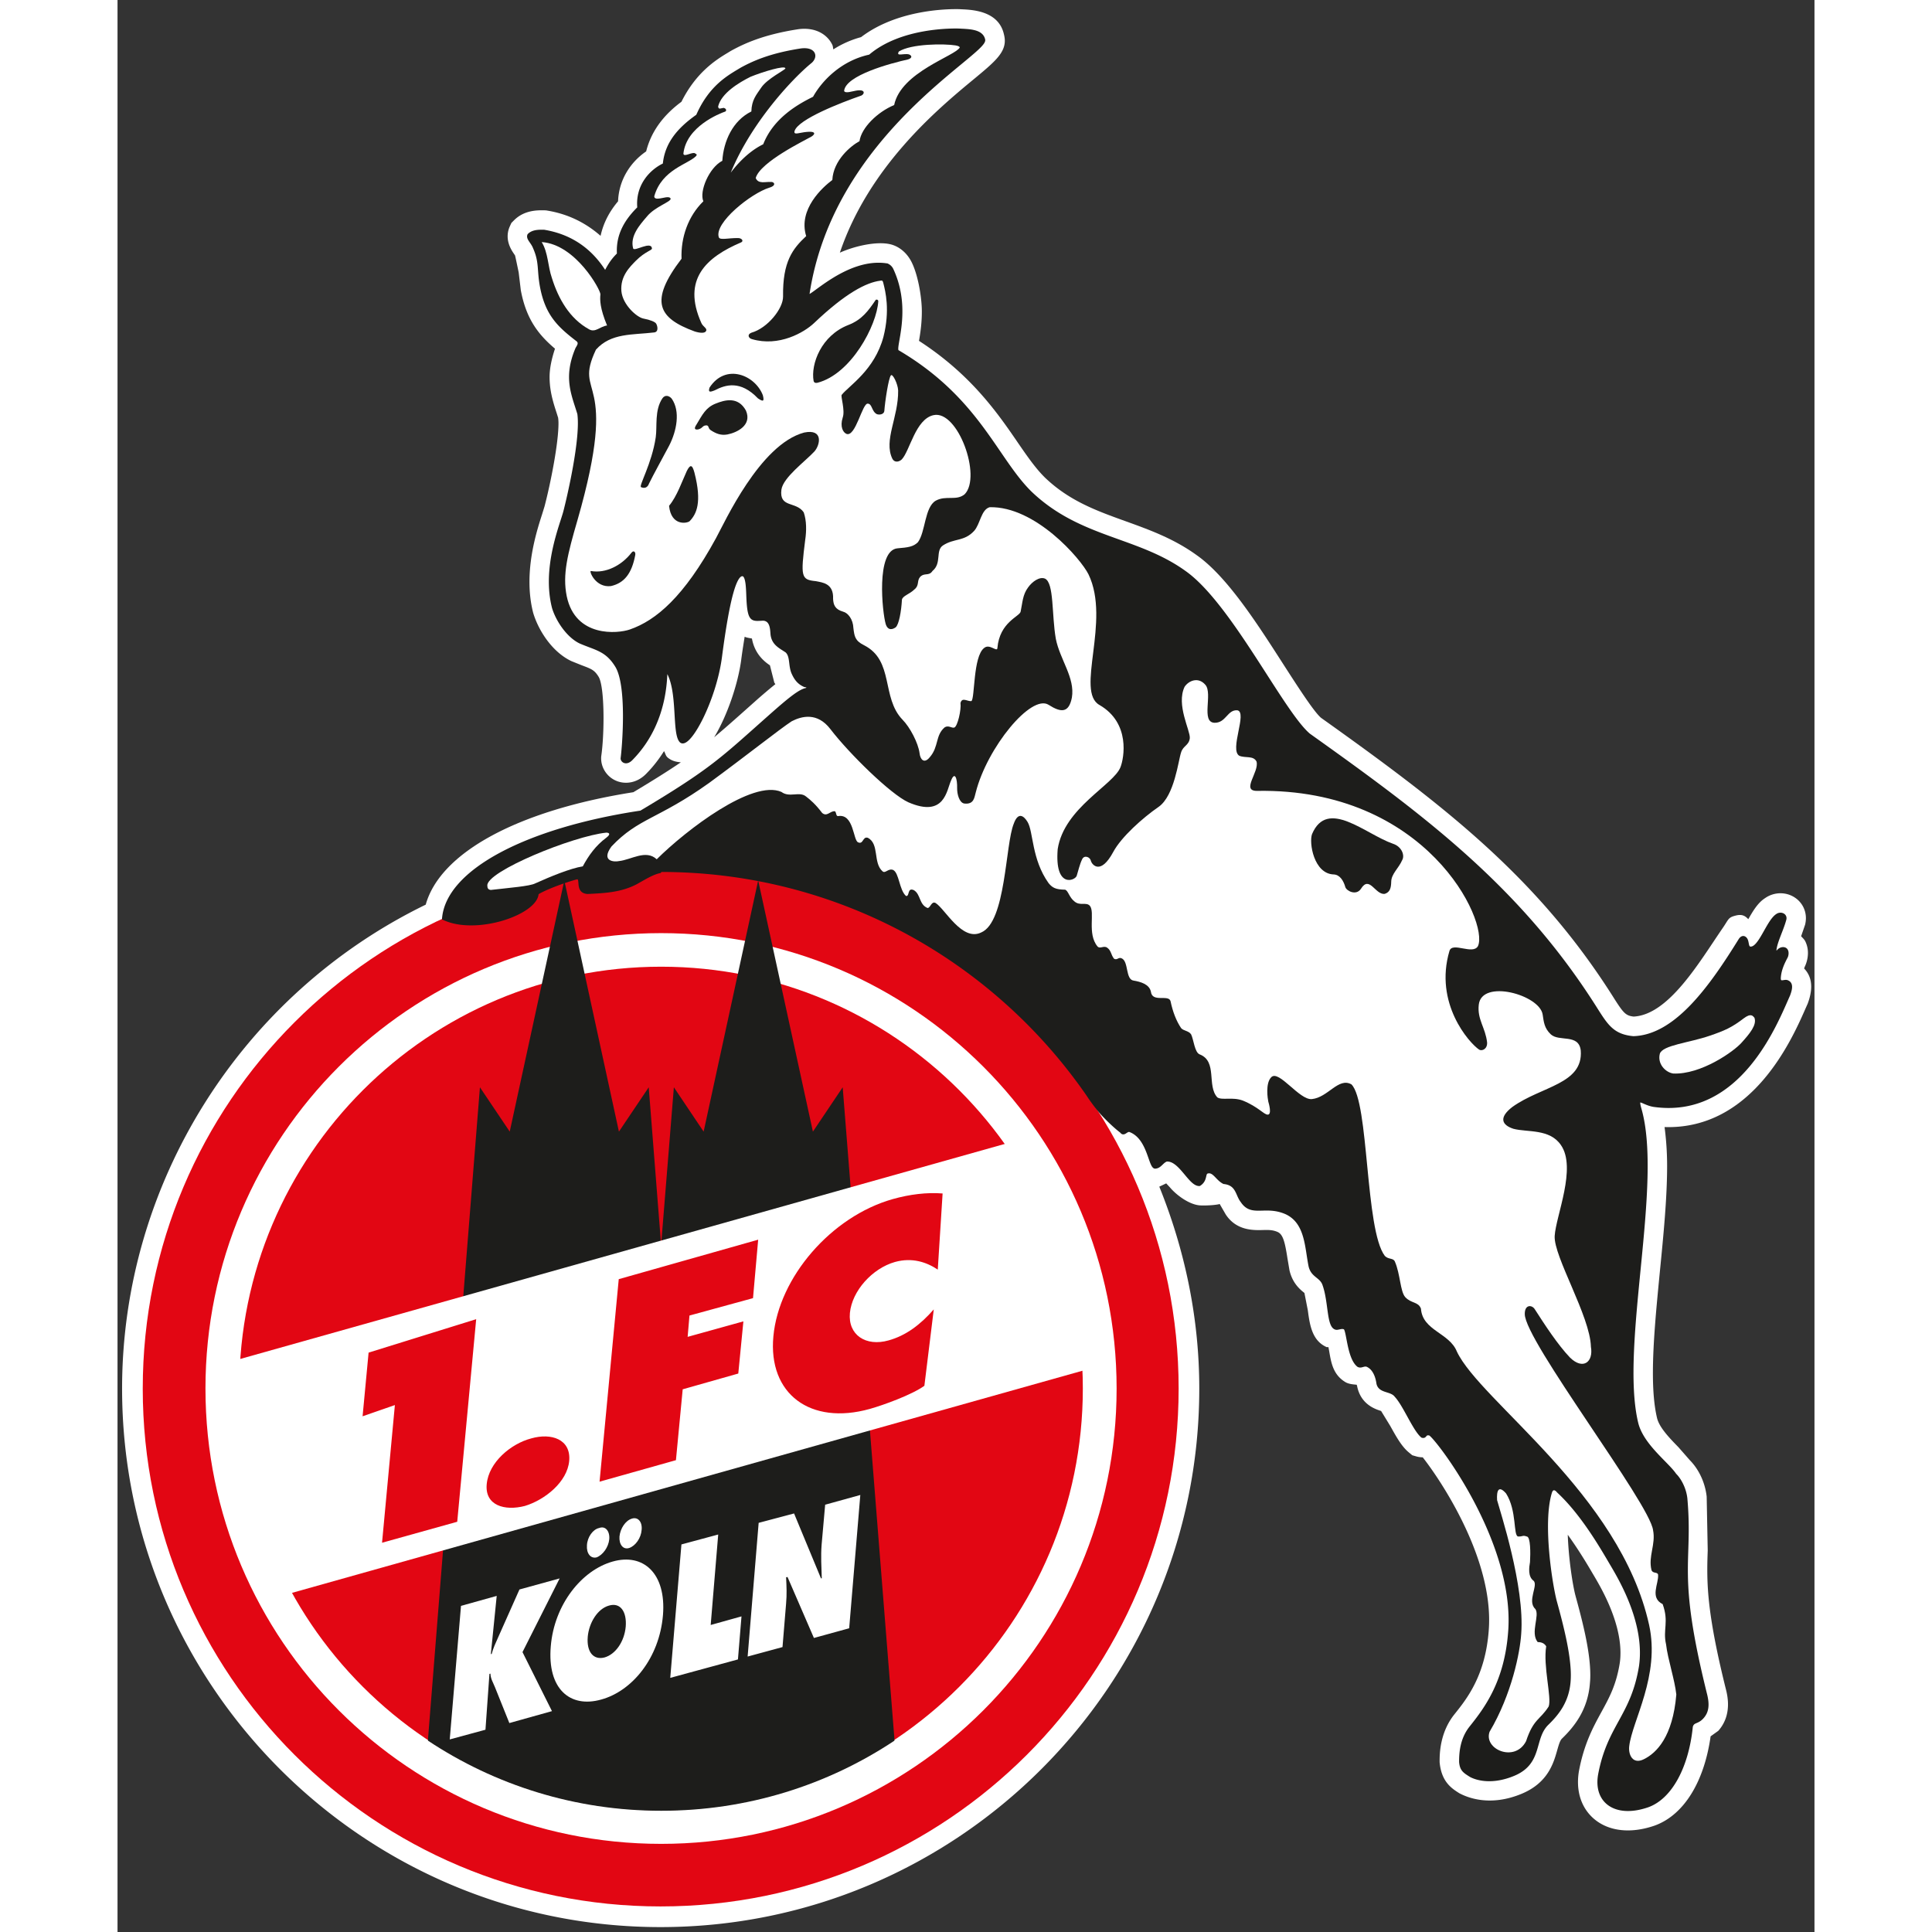 <svg xmlns="http://www.w3.org/2000/svg" width="768" height="768" viewBox="0 0 296 337" xml:space="preserve"><rect x="0" y="0" width="296" height="337" fill="#333333" stroke="none"/><path d="M294.19 168.928c.063-.114.05-.172.117-.3.334-.698.553-1.54.553-2.407a4.56 4.56 0 0 0-.465-2.03c-.172-.346-.472-.6-.725-.882.276-.793.691-2.003.691-2.003a4.86 4.86 0 0 0 .145-1.15c0-1.412-.67-2.73-1.868-3.552-1.574-1.083-3.698-1.052-5.282.077-1.23.789-2.087 2.225-2.9 3.654-.518-.552-1.054-.917-2.163-.64-1.39.344-1.21.607-2.343 2.245-4.019 5.852-9.352 15.065-15.494 15.382-1.328-.158-1.736-.546-3.33-3.05-13.276-21.15-29.592-33.678-51.194-49.06-1.258-1.076-3.998-5.34-6.655-9.463-4.578-7.13-9.773-15.21-15.031-18.908-4.012-2.903-8.3-4.447-12.44-5.937-5.01-1.807-9.756-3.512-14.01-7.578-1.7-1.665-3.233-3.9-5.006-6.49-3.607-5.265-8.216-11.7-16.987-17.38.219-1.275.495-3.004.495-5.115 0-2.589-.718-6.65-1.884-8.812-.887-1.645-2.279-2.602-3.587-2.916-2.397-.58-6.243.3-8.829 1.46 5.114-15.103 17.092-25.081 23.335-30.239 3.462-2.865 5.438-4.5 5.438-6.715 0-.357-.051-.725-.152-1.123-.907-4.075-5.428-4.288-7.366-4.375l-.37-.02c-2.64-.068-11.075.222-17.187 4.877a17.349 17.349 0 0 0-4.83 2.134c-.075-.256-.061-.526-.18-.778-.737-1.592-2.672-3.152-5.899-2.745-6.044.924-9.449 2.495-11.751 3.76-.152.087-.607.367-.607.367-2.114 1.264-5.525 3.452-8.067 8.539-2.42 1.79-5.124 4.53-6.152 8.653-2.61 1.787-4.75 4.807-4.902 8.708-1.611 1.905-2.592 3.914-3.047 6.024-2.58-2.262-5.647-3.8-9.278-4.403l-.26-.043-.262-.007c-1.14-.02-3.506-.068-5.303 1.743l-.458.461-.27.59a4.183 4.183 0 0 0-.381 1.74c0 1.45.775 2.575 1.085 3.03l.203.304c.044.111.634 2.95.634 2.95l.374 3.118c.954 5.134 3.155 7.814 5.963 10.2-.603 1.811-.944 3.483-.944 4.943 0 2.481.658 4.514 1.237 6.297l.257.816c.033.286.06.59.06.954 0 3.526-1.365 10.396-2.423 14.459a895.11 895.11 0 0 1-.415 1.348c-.8 2.478-2.225 6.938-2.225 11.85 0 1.77.182 3.6.65 5.417.928 3.101 3.314 6.81 6.638 8.4.125.055 1.868.752 1.868.752 1.672.63 2.178.823 2.892 1.97.61.956.87 4.024.87 7.227 0 2.37-.138 4.814-.38 6.526l-.031.236-.004.263c0 1.723 1.093 3.31 2.72 3.951 1.407.56 3.534.482 5.273-1.402 1.136-1.157 2.11-2.438 2.974-3.806.225.337.276.795.596 1.075l.149.132.165.11c.6.419 1.311.574 2.026.631-2.148 1.46-4.764 3.108-8.286 5.215-20.26 3.196-33.695 10.572-36.216 19.613C21.565 173.466.796 206.348.796 242.21c0 51.793 42.135 93.935 93.918 93.935 51.818 0 93.977-42.142 93.977-93.936 0-12.27-2.502-24.16-6.975-35.221.337-.155.768-.36 1.207-.57.31.34.63.678.63.678 1.18 1.412 3.516 3.118 5.404 3.169s3.078-.192 3.078-.192l.215-.061c.159.273 1.049 1.817 1.049 1.817 1.854 2.849 4.858 2.771 6.469 2.727 1.001-.023 1.72-.04 2.602.344.914.421 1.258 1.699 1.7 4.578l.357 2.107c.53 2.275 1.86 3.35 2.579 3.927l.027.027c.145.715.593 3.024.593 3.024.334 2.495.715 5.323 3.344 6.442-.064-.027.07-.027.25-.023.421 2.09.509 4.628 2.95 6.095.559.337 1.27.4 1.988.465.027.111.064.236.064.236.634 3.21 3.183 4.018 4.143 4.328l.044.014c.145.24 1.595 2.609 1.595 2.609 1.025 1.84 1.975 3.583 3.256 4.629l.58.482.725.209c.374.104.741.148 1.106.155 3.094 3.947 11.58 16.61 11.58 28.36 0 .56-.018 1.12-.058 1.673-.553 8-3.826 12.085-5.994 14.789-2.481 3.094-2.585 6.715-2.585 8.138v.199c.303 3.452 2.113 4.594 3.428 5.427 1.402.748 5.353 2.407 10.899.094 4.57-1.908 5.549-5.336 6.19-7.608.296-1.032.491-1.682.822-2.006 2.113-2.053 4.578-5.023 4.894-9.864.038-.394.051-.799.051-1.217 0-4.082-1.315-9.216-2.569-13.788-.519-1.941-1.217-6.52-1.362-10.69 1.79 2.475 3.29 4.96 4.18 6.483l.449.759c1.183 2.009 4.564 7.757 4.564 13.36 0 .616-.037 1.227-.131 1.833-.617 3.77-1.8 5.944-3.176 8.455-1.43 2.61-3.047 5.566-3.937 10.34-.111.65-.165 1.29-.165 1.907 0 2.606.98 4.878 2.811 6.432 2.569 2.178 6.415 2.6 10.562 1.16 5.127-1.85 8.647-7.67 9.762-15.571.661-.472 1.339-.96 1.339-.96 1.335-1.501 1.692-3.197 1.692-4.616 0-1.203-.256-2.208-.388-2.727-2.74-11.024-3.222-16.407-3.222-20.74 0-1.166.033-2.258.074-3.36l-.182-9.412c-.324-2.88-1.686-5.087-2.893-6.297-.552-.634-2.032-2.32-2.032-2.32-1.484-1.52-3.328-3.408-3.729-5.073-.519-2.168-.725-4.861-.725-7.879 0-5.258.614-11.495 1.207-17.6.647-6.557 1.271-12.905 1.271-18.52 0-2.428-.168-4.66-.445-6.77 15.275.475 22.206-15.258 24.565-20.628l.402-.903c.434-1.157.61-2.138.61-2.97-.004-1.52-.6-2.502-1.24-3.166m-185.391-53.887c.212-1.628.401-2.74.593-3.974.347.168.83.226 1.271.313.462 2.583 2.04 3.941 3.139 4.673 0 .006.758 2.99.758 2.99.04.09.138.205.185.296a95.191 95.191 0 0 0-3.536 3.007l-2.1 1.871c-1.928 1.716-3.49 3.095-5.036 4.383 2.336-3.857 4.186-9.426 4.726-13.559" fill="#fff"></path><path d="M274.192 254.618c.044.034.07.105.104.142l.395.452z" fill="#fff"></path><path d="M4.4 242.21c0-49.896 40.463-90.346 90.314-90.346 49.91 0 90.376 40.453 90.376 90.345 0 49.9-40.463 90.332-90.376 90.332-49.851 0-90.315-40.433-90.315-90.332" fill="#e20613"></path><path d="M15.338 242.21c0-43.876 35.6-79.444 79.48-79.444 43.859 0 79.454 35.568 79.454 79.443 0 43.868-35.598 79.417-79.453 79.417-43.882 0-79.48-35.549-79.48-79.417" fill="#fff"></path><path d="M21.235 242.203c0-40.636 32.955-73.581 73.584-73.581 40.608 0 73.56 32.945 73.56 73.58 0 40.64-32.952 73.568-73.56 73.568-40.629 0-73.584-32.929-73.584-73.567" fill="#e20613"></path><path d="M172.115 194.72c-1.52-1.567-2.882-3.694-2.882-3.694-16.29-23.601-43.555-39.145-74.451-39.145l-.162.202c-1.197.243-2.434.991-4.143 1.959-2.748 1.439-5.643 1.537-8.478 1.682-2.276-.145-.695-2.97-2.084-2.502-1.604.442-5.14 1.662-6.671 2.626-.145 3.496-10.724 7.144-16.428 4.39.675-8.374 14.574-15.636 34.47-18.636 12.406-7.393 14.159-9.324 22.323-16.559 3.665-3.256 5.35-4.591 6.537-4.834.526-.226.158-.55-.27-.566-1.119-.476-1.638-1.247-2.053-2.134-.654-1.375-.219-3.007-1.146-3.87-1.089-.748-2.43-1.291-2.569-3.102-.067-.92-.131-2.38-1.456-2.484-1.847.06-2.515.455-2.724-3.344-.094-1.659-.034-4.339-.897-4.41-1.243-.12-2.467 4.042-3.806 14.277-.974 7.443-5.4 15.864-6.934 14.796-1.473-1.285-.23-8.967-2.488-12.389-.35-.617.728 8.428-6.095 15.396-.937 1.015-1.746.418-1.74-.101.26-1.885 1.17-12.82-1.007-16.165-1.713-2.75-3.563-2.895-6.257-4.062-2.225-1.069-4.059-3.894-4.706-6.048-1.8-6.995 1.375-14.425 1.989-16.808.597-2.299 3.044-12.692 2.43-17.024-.99-3.3-2.508-6.297-.323-11.398.324-.536.586-.927.158-1.375-3.26-2.505-5.44-4.484-6.36-9.44-.54-2.922-.095-4.216-1.211-6.745-.388-1.011-1.268-1.584-.964-2.248.69-.695 1.732-.695 2.676-.678 5.4.897 8.644 3.924 10.683 7.218.702-1.39 1.268-2.232 2.252-3.2-.215-3.34 1.332-5.872 3.55-8.05-.374-4.146 2.447-6.678 4.447-7.588.313-3.543 2.433-6.149 5.801-8.505 2.29-5.246 5.667-6.941 7.65-8.158 2.106-1.16 5.11-2.522 10.46-3.345 2.306-.29 2.801 1.147 1.726 2.131-3.476 2.808-11.573 11.458-14.874 21.05 1.049-1.862 3.57-5.03 6.709-6.517 1.773-4.619 6.078-6.999 8.68-8.28 1.52-2.78 4.872-6.277 9.736-7.315 5.465-4.686 14.388-4.561 15.48-4.537 1.8.097 4.076.077 4.44 1.729.634 2.377-26.5 16.343-30.66 44.502-.152 1.254 6.655-6.422 13.774-5.259a1.7 1.7 0 0 1 .894.873c3.313 7.16.165 13.737.967 14.223 14.078 8.276 17.139 18.743 23.197 24.67 8.525 8.134 18.514 7.824 26.874 13.848 7.942 5.606 17.041 24.47 21.67 28.364 20 14.25 36.862 26.743 50.236 48.062 1.766 2.775 2.879 4.44 6.314 4.75 7.453-.192 13.592-9.014 18.574-17.048.277-.421.624-.542.924-.303.597.455.263 1.648.887 1.716 1.628.23 3.007-4.635 4.669-5.704.657-.472 1.645-.067 1.426.772-.492 1.854-1.652 4.018-1.73 5.43 0 .348.304.27.479.048.31-.364.732-.496 1.075-.428.698.148.63 1.052.429 1.486-.614 1.147-1.14 2.316-1.22 3.655-.031 1.14.876.32 1.422.637.768.35.617 1.267.202 2.363-2.08 4.602-8.465 21.464-23.625 19.28-1.941-.344-2.936-1.754-2.35.42 3.874 13.064-3.758 41.428-.522 54.933.93 3.863 5.316 6.988 6.668 9.004.792.762 1.706 2.367 1.905 4.16 1.021 11.522-1.905 12.611 3.418 34.082.452 1.756.395 3.047-.516 4.082-.947 1.09-1.658.617-1.948 1.632-.698 6.924-3.55 12.395-7.619 13.865-5.623 1.955-9.3-.698-8.485-5.437 1.591-8.573 5.71-10.211 7.137-18.93 1.082-7.385-3.388-14.977-4.905-17.56-1.41-2.362-4.983-8.808-9.416-12.904-.583-.718-1.062-.546-1.27.071-1.686 5.333.087 16.266.842 19.087 1.248 4.534 2.674 10.113 2.404 13.808-.236 3.624-2.087 5.842-3.806 7.514-2.633 2.549-.954 6.813-5.9 8.876-3.62 1.51-6.293.86-7.514.22-1.143-.718-1.685-1.039-1.81-2.434-.007-1.659.172-4.039 1.793-6.068 2.64-3.3 6.156-7.98 6.773-16.782 1.153-15.942-13.03-34.105-13.926-34.31-.914-.206-.597.596-1.315.39-1.409-1.16-3.088-5.45-4.584-7.055-.81-1.123-2.85-.634-3.166-2.232-.172-1.237-.68-2.481-1.679-3.007-.654-.384-1.126.273-1.719-.047-1.743-1.355-1.804-6.244-2.377-6.55-.623-.267-1.193.232-1.641 0-1.265-.54-.954-4.629-1.97-7.525-.471-1.52-2.018-1.47-2.447-3.303-.677-3.31-.586-7.626-4.15-9.264-3.647-1.588-5.98.593-7.716-2.036-.917-1.133-.762-2.997-3.132-3.243-1.254-.624-1.756-2.161-2.885-1.814-.614.179-.101 1.365-1.359 2.164-1.699.115-3.398-4.466-5.754-4.264-.779.293-1.082 1.183-1.962 1.237-1.015.044-1.1-5.127-4.416-6.375-.594-.219-1.032.87-1.54.145-.011.007-1.363-1.028-2.937-2.686" fill="#1d1d1b"></path><path d="M172.115 194.72c-1.52-1.567-2.882-3.694-2.882-3.694-16.29-23.601-43.555-39.145-74.451-39.145l-.162.202c-1.197.243-2.434.991-4.143 1.959-2.748 1.439-5.643 1.537-8.478 1.682-2.276-.145-.695-2.97-2.084-2.502-1.604.442-5.14 1.662-6.671 2.626-.145 3.496-10.724 7.144-16.428 4.39.675-8.374 14.574-15.636 34.47-18.636 12.406-7.393 14.159-9.324 22.323-16.559 3.665-3.256 5.35-4.591 6.537-4.834.526-.226.158-.55-.27-.566-1.119-.476-1.638-1.247-2.053-2.134-.654-1.375-.219-3.007-1.146-3.87-1.089-.748-2.43-1.291-2.569-3.102-.067-.92-.131-2.38-1.456-2.484-1.847.06-2.515.455-2.724-3.344-.094-1.659-.034-4.339-.897-4.41-1.243-.12-2.467 4.042-3.806 14.277-.974 7.443-5.4 15.864-6.934 14.796-1.473-1.285-.23-8.967-2.488-12.389-.35-.617.728 8.428-6.095 15.396-.937 1.015-1.746.418-1.74-.101.26-1.885 1.17-12.82-1.007-16.165-1.713-2.75-3.563-2.895-6.257-4.062-2.225-1.069-4.059-3.894-4.706-6.048-1.8-6.995 1.375-14.425 1.989-16.808.597-2.299 3.044-12.692 2.43-17.024-.99-3.3-2.508-6.297-.323-11.398.324-.536.586-.927.158-1.375-3.26-2.505-5.44-4.484-6.36-9.44-.54-2.922-.095-4.216-1.211-6.745-.388-1.011-1.268-1.584-.964-2.248.69-.695 1.732-.695 2.676-.678 5.4.897 8.644 3.924 10.683 7.218.702-1.39 1.268-2.232 2.252-3.2-.215-3.34 1.332-5.872 3.55-8.05-.374-4.146 2.447-6.678 4.447-7.588.313-3.543 2.433-6.149 5.801-8.505 2.29-5.246 5.667-6.941 7.65-8.158 2.106-1.16 5.11-2.522 10.46-3.345 2.306-.29 2.801 1.147 1.726 2.131-3.476 2.808-11.573 11.458-14.874 21.05 1.049-1.862 3.57-5.03 6.709-6.517 1.773-4.619 6.078-6.999 8.68-8.28 1.52-2.78 4.872-6.277 9.736-7.315 5.465-4.686 14.388-4.561 15.48-4.537 1.8.097 4.076.077 4.44 1.729.634 2.377-26.5 16.343-30.66 44.502-.152 1.254 6.655-6.422 13.774-5.259a1.7 1.7 0 0 1 .894.873c3.313 7.16.165 13.737.967 14.223 14.078 8.276 17.139 18.743 23.197 24.67 8.525 8.134 18.514 7.824 26.874 13.848 7.942 5.606 17.041 24.47 21.67 28.364 20 14.25 36.862 26.743 50.236 48.062 1.766 2.775 2.879 4.44 6.314 4.75 7.453-.192 13.592-9.014 18.574-17.048.277-.421.624-.542.924-.303.597.455.263 1.648.887 1.716 1.628.23 3.007-4.635 4.669-5.704.657-.472 1.645-.067 1.426.772-.492 1.854-1.652 4.018-1.73 5.43 0 .348.304.27.479.048.31-.364.732-.496 1.075-.428.698.148.63 1.052.429 1.486-.614 1.147-1.14 2.316-1.22 3.655-.031 1.14.876.32 1.422.637.768.35.617 1.267.202 2.363-2.08 4.602-8.465 21.464-23.625 19.28-1.941-.344-2.936-1.754-2.35.42 3.874 13.064-3.758 41.428-.522 54.933.93 3.863 5.316 6.988 6.668 9.004.792.762 1.706 2.367 1.905 4.16 1.021 11.522-1.905 12.611 3.418 34.082.452 1.756.395 3.047-.516 4.082-.947 1.09-1.658.617-1.948 1.632-.698 6.924-3.55 12.395-7.619 13.865-5.623 1.955-9.3-.698-8.485-5.437 1.591-8.573 5.71-10.211 7.137-18.93 1.082-7.385-3.388-14.977-4.905-17.56-1.41-2.362-4.983-8.808-9.416-12.904-.583-.718-1.062-.546-1.27.071-1.686 5.333.087 16.266.842 19.087 1.248 4.534 2.674 10.113 2.404 13.808-.236 3.624-2.087 5.842-3.806 7.514-2.633 2.549-.954 6.813-5.9 8.876-3.62 1.51-6.293.86-7.514.22-1.143-.718-1.685-1.039-1.81-2.434-.007-1.659.172-4.039 1.793-6.068 2.64-3.3 6.156-7.98 6.773-16.782 1.153-15.942-13.03-34.105-13.926-34.31-.914-.206-.597.596-1.315.39-1.409-1.16-3.088-5.45-4.584-7.055-.81-1.123-2.85-.634-3.166-2.232-.172-1.237-.68-2.481-1.679-3.007-.654-.384-1.126.273-1.719-.047-1.743-1.355-1.804-6.244-2.377-6.55-.623-.267-1.193.232-1.641 0-1.265-.54-.954-4.629-1.97-7.525-.471-1.52-2.018-1.47-2.447-3.303-.677-3.31-.586-7.626-4.15-9.264-3.647-1.588-5.98.593-7.716-2.036-.917-1.133-.762-2.997-3.132-3.243-1.254-.624-1.756-2.161-2.885-1.814-.614.179-.101 1.365-1.359 2.164-1.699.115-3.398-4.466-5.754-4.264-.779.293-1.082 1.183-1.962 1.237-1.015.044-1.1-5.127-4.416-6.375-.594-.219-1.032.87-1.54.145-.011.007-1.363-1.028-2.937-2.686z" fill="none" stroke="#1d1d1b" stroke-width=".428"></path><path d="M92.31 37.806c1.423-1.78 4.292-2.6 4.167-3.165-.249-.523-1.314-.054-2.113 0-.334.05-.789-.03-.735-.425 1.342-4.706 5.936-5.55 7.332-7.04.162-.289 0-.289-.36-.491-.729-.03-1.892.765-1.892.074.546-4.69 6.257-6.945 7.332-7.315.277-.246.027-.57-.33-.627-.486.057-.883.357-.947-.243.552-2.326 3.654-4.187 5.656-5.182 2.04-.836 6.075-2.076 6.075-1.46 0 .247-3.165 1.784-4.214 3.348-.866 1.288-1.658 2.13-1.722 4.164-3.247 1.59-4.848 5.181-5.064 8.603-2.299 1.183-4.062 5.35-3.307 7.065-2.646 2.576-3.95 6.288-3.806 10.016-5.734 7.5-4.035 10.36 2.286 12.685.934.297 1.824.354 2.002-.097.223-.449-.546-.722-.83-1.369-3.438-7.66.894-11.495 6.945-14.074.476-.226.118-.766-.593-.749-1.632-.017-3.098.405-3.304-.124-.883-2.502 5.617-7.683 8.816-8.668 1.358-.4.785-1.088.226-.99-.857-.078-2.181.417-2.61-.698.816-2.825 8.607-6.567 9.753-7.238.705-.445 1.001-1.247-2.444-.543-.324.044-.678.044-.526-.425.65-2.036 7.939-4.884 11.647-6.172.587-.273.752-1.183-.994-.843-.63.098-1.79.52-2.016.05.226-2.754 8.28-4.877 11.155-5.508.65-.216.772-.586.205-.863-.916-.276-2.366.445-1.813-.516 2.167-1.368 7.902-1.388 9.894-1.065.55.098.68.223.738.34-.623 1.444-10.258 4.265-11.451 10.063-2.89 1.194-5.714 3.945-6.045 6.301-1.52.82-4.56 3.32-4.74 6.77-1.658 1.236-6.01 5.1-4.56 9.789-2.327 2.178-4.123 4.41-4.032 10.528.033 2.107-2.704 5.532-5.53 6.324-.798.32-.481.964.092 1.116 4.733 1.395 9.132-1.173 10.852-2.805 5.464-5.202 9.105-7.083 11.559-7.386.448-.121.448.202.523.452.347 1.365 1.196 4.682.013 9.338-1.554 5.825-6.014 8.529-7.278 10.12-.223.222.627 2.7.172 3.967-.513 1.605.067 2.603.66 2.846 1.612.596 2.758-5.428 3.726-5.276.775.044.643 1.358 1.574 1.834.492.172 1.21.023 1.298-.526.118-1.682.741-5.798 1.15-6.24.296-.37 1.213 1.49 1.263 2.623.068 4.689-2.565 8.674-1.018 11.903.34.695 1.12.637 1.659.125 1.416-1.517 2.383-7.019 5.529-7.713 4.24-.94 8.434 10.683 5.447 13.784-1.45 1.234-3.273.145-5.07 1.143-1.935 1.133-1.773 5.448-3.095 7.234-.785.79-1.719.92-3.536 1.066-3.846.296-2.673 11.28-2.08 13.238.381 1.163 1.197.937 1.736.543.553-.469.975-2.728 1.09-4.838.158-.667 1.32-.934 2.157-1.753.903-.701.428-1.466.974-2.154.785-.873 1.554-.104 2.195-1.079 1.658-1.375.478-3.54 1.817-4.45 1.968-1.294 3.718-.65 5.457-2.555 1.062-1.187 1.2-3.695 2.7-4.12 7.96-.192 15.882 8.978 17.237 11.705 3.937 8.148-2.363 20.45 1.938 22.806 5.421 3.148 4.251 9.267 3.655 10.804-1.17 3.122-9.844 7.093-10.963 14.324-.56 6.944 3.06 5.505 3.32 4.642.277-.873.52-2.01.948-2.876.34-.768 1.402-.431 1.527.317.205.647 1.692 2.505 3.893-1.584 1.39-2.6 5.131-5.95 7.936-7.882 2.754-1.955 3.415-8.077 3.897-9.473.357-1.207 1.372-1.207 1.524-2.501.104-1.338-2.41-5.771-.914-8.95.698-1.059 2.377-1.81 3.634-.348 1.315 1.52-.816 6.503 1.568 6.618 2.033.057 2.258-2.33 4.015-2.174 1.793.347-1.44 6.917.337 7.932 1.085.441 2.447-.078 3 1.008.502 1.813-2.74 5.114.057 5.114 29.65-.523 40.48 22.805 38.573 27.063-.887 1.618-4.46-.792-4.976.843-2.707 9.129 3.408 16.04 5.181 17.233.52.296 1.453-.125 1.382-1.268-.296-2.602-1.743-3.995-1.453-6.57.503-4.534 10.63-1.736 11.145 1.716.2 1.294.27 2.35 1.41 3.442 1.442 1.362 4.898-.176 5.235 2.841.438 5.863-6.867 6.2-11.924 9.827-2.41 1.854-1.864 3.149.175 3.813 2.434.647 6.321-.047 8.283 2.832 2.791 3.994-.873 12.341-1.082 15.86-.209 3.574 6.19 14.004 6.32 19.334.463 2.656-1.368 4.092-3.626 1.905-2.182-2.28-4.457-5.795-6.15-8.431-.495-.83-1.786-.89-1.759.822-.027 4.612 21.824 33.044 22.377 37.702.496 2.458-.863 4.535-.283 6.918.192.698 1.082.297 1.16.856.118 1.581-1.49 3.975.795 5.118 1.133 3.125 0 4.426.594 7.015.296 2.579 1.513 6.149 1.79 8.755-.617 7.335-3.429 10.19-5.667 11.283-1.925.964-2.724-.769-2.549-2.266.51-4.436 5.428-12.308 3.466-21.18-5.043-22.813-29.46-39-33.532-47.674-1.312-3.274-5.994-3.638-6.264-7.481-.469-1.24-1.699-.87-2.74-2.01-.884-.997-.85-3.99-1.8-6.182-.277-.687-1.134-.344-1.76-1.004-3.47-4.568-2.731-26.875-5.826-29.922-2.282-1.274-4.055 2.272-6.897 2.569-2.174.222-5.768-5.178-7.086-3.817-1.065 1.07-.61 3.817-.52 4.245.112.374.651 2.282-.087 2.282-.66.027-1.615-1.338-4.372-2.458-1.834-.664-3.574 0-4.423-.546-1.881-2.03.064-6.29-3.088-7.507-.887-.344-1.045-2.6-1.493-3.496-.435-.64-1.339-.593-1.747-1.092-.86-1.288-1.46-2.872-1.837-4.686-.327-1.244-3.2.303-3.428-1.659-.277-1.314-1.817-1.729-3.007-1.935-1.46-.172-.843-3.367-2.107-3.89-.54-.246-.742.374-1.308.084-.58-.724-.472-1.415-1.207-1.938-.63-.425-1.237.29-1.692-.222-1.838-2.232-.378-5.98-1.335-7.09-.63-.691-1.716.078-2.674-.748-.93-.712-1.082-1.885-1.641-2.053-1.632-.027-2.205-.324-2.876-1.143-2.973-4.16-2.64-8.95-3.658-10.656-.667-1.12-1.668-1.814-2.417.293-1.496 3.62-1.338 17.129-5.673 18.966-3.334 1.638-6.314-4.113-7.956-5.134-.738-.391-.87.822-1.396.873-1.52-.597-1.18-2.404-2.41-3.122-1.193-.522-.684 1.163-1.369 1.015-1.186-1.092-1.186-4.015-2.238-4.534-.85-.327-1.352.667-1.837.246-1.713-1.487-.516-4.81-2.583-5.856-.896-.29-.765 1.22-1.685.793-.883-.32-.732-5.03-3.482-4.578-.408.043-.277-.6-.56-.843-.816-.105-1.382 1.031-2.232.296-1.16-1.533-2.05-2.282-2.798-2.858-1.16-.985-2.879.256-4.308-.81-5.03-2.21-16.555 6.591-21.75 11.749-1.895-1.766-4.45.094-6.601.317-.775.179-3.2.074-1.298-2.545 4.713-4.99 8.158-4.743 17.034-11.088 6.493-4.757 12.312-9.392 14.405-10.757 1.726-.89 4.473-1.638 6.776 1.396 3.246 4.234 10.498 11.347 13.585 12.739 6.345 2.747 6.662-2.114 7.44-3.8.678-1.705 1.1-.293 1.059 1.322-.017 1.059.378 2.542 1.24 2.69 1.743.206 1.76-1.109 2.013-1.952 1.982-7.807 9.662-17.196 12.7-15.267 2.22 1.416 3.535 1.416 4.065-1.264.576-3.449-2.084-6.615-2.802-10.242-.741-4.21-.283-9.739-1.888-10.504-.933-.401-2.225.512-2.95 1.534-.967 1.29-.967 2.653-1.3 4.217-.159.863-3.662 1.81-4.053 6.348-.037.816-1.362-.823-2.316 0-1.948 1.48-1.597 8.845-2.224 9.267-.729.07-1.605-.745-1.898.317.158 1.193-.503 4.065-1.072 4.291-.482.145-.988-.441-1.67-.047-1.678 1.41-1 3.364-2.618 5.229-.988 1.217-1.666.364-1.777-.702-.24-1.817-1.692-4.554-2.97-5.845-3.742-3.863-1.43-10.309-6.715-12.989-1.588-.789-1.679-1.56-1.858-2.99-.06-1.568-.96-2.653-1.776-2.859-1.457-.421-1.706-1.213-1.767-2.235.132-2.747-1.914-2.865-3.01-3.095-2.579-.249-2.667-.741-1.854-7.19.236-1.554.25-3.348-.253-4.807-1.348-1.99-4.305-.718-3.897-3.965.31-2.134 4.13-4.908 5.761-6.664.988-1.113 1.622-3.992-1.79-3.297-7.743 2.06-13.92 15.783-15.375 18.413-5.6 10.265-10.471 14.357-15.025 15.938-2.131.745-9.507 1.433-11.017-5.795-.776-3.799.158-7.369 1.884-13.312 7.48-26.001-.876-21.05 3.213-29.706 2.633-2.943 6.375-2.542 10.167-3 .84-.112.54-1.204.334-1.528-.152-.3-1.032-.67-2.198-.886-1.16-.2-3.648-2.407-3.867-4.787-.215-2.61 1.463-4.22 2.576-5.354 1.588-1.567 2.73-1.74 2.757-2.08-.097-1.392-3.02.56-3.276 0-.614-2.167 1.176-4.15 2.363-5.545" fill="#fff"></path><path d="M84.23 51.344c-.097.94-.097 2.404 1.16 5.431-1.257.175-2.023 1.285-3.125.674-3.442-1.884-5.374-5.387-6.49-8.933-.72-2.033-.65-4.453-1.786-6.29 5.953.397 10.312 8.42 10.241 9.118" fill="#fff"></path><g fill="#1d1d1b"><path d="M132.272 52.285c.317-.095.428.121.428.25-.25 4.24-4.747 12.718-10.602 14.229-.34.07-.56.027-.678-.297-.532-2.95 1.325-7.96 6.085-9.79 2.356-.917 3.469-2.484 4.767-4.392M112.564 68.941c.277 1.09.071 1.167-.856.547-3.06-3.203-5.67-2.38-7.524-1.41-.904.371-1.18.344-.917-.475 2.818-4.308 7.956-2.178 9.297 1.338M96.666 69.535c1.544 2.211.873 5.656-.465 8.235-1.058 1.98-2.798 5.158-3.476 6.547-.283.83-.89.887-1.395.66-.506-.097 1.874-4.065 2.552-8.713.273-1.909-.236-4.693 1.156-6.776.479-.691 1.19-.466 1.628.047M109.615 71.618c1.119 2.586-1.618 3.85-3.22 4.163-1.119.203-1.962-.118-2.909-.734-.53-.378-.246-.651-.66-.843-.857-.054-.651.492-1.575.708-.637.08-.691-.216-.263-.86 1.042-1.733 1.608-2.953 3.32-3.644 1.598-.647 3.931-1.315 5.307 1.21M100.64 82.476c1.332 5.185.351 7.191-.842 8.428-.442.401-3.23.9-3.594-2.673 1.393-1.682 2.249-4.238 3.085-6.051.583-1.163.95-1.24 1.352.296M90.308 96.807c-.603 3.253-1.935 4.905-4.247 5.424-2.694.327-3.84-2.653-3.496-2.633 2.623.479 5.394-1.014 7.046-3.142.394-.563.798-.172.697.351M222.486 147.178c1.486.475 2.107 2.002 1.591 2.872-.617 1.413-1.881 2.38-1.905 3.739-.027 1.142-.226 1.837-1.14 2.134-1.671.175-2.645-3.3-4.142-.887-.816 1.237-2.502.391-2.724-.3-.297-1.069-.937-2.158-2.013-2.205-3.492-.1-4.352-5.562-3.792-7.039 2.683-6.327 9.3.017 14.125 1.686"></path></g><g fill="#fff"><path d="M85.245 146.13c-1.837 1.368-3.074 3.101-4.09 4.989-2.197.344-5.757 1.83-8.299 2.973-.937.492-4.514.765-7.74 1.14-.492-.048-.61-.348-.61-.742-.26-2.454 14.917-8.65 20.739-9.25.53 0 .85.252 0 .89M285.522 177.518c.479 1.237-.833 2.798-2.195 4.308-1.345 1.564-7.14 5.653-11.97 5.428-1.339-.2-2.785-1.67-2.333-3.442.468-1.514 5.13-1.908 8.71-3.149 2.617-.893 3.854-1.443 5.92-3.027 1.302-.985 1.602-.398 1.868-.118M244.3 268.012c.88.03.755-.27 1.514 0 .677.03.66 2.953.566 4.46-.165.94-.384 2.531.61 3.253.89.765-1.176 3.57.317 4.928.823 1.14-.923 4.13.415 5.778.647 0 1.146.19 1.483.732-.566 3.459.981 8.913.438 10.49-1.513 2.38-2.653 2.141-3.947 6.059-1.945 3.785-7.447 1.426-6.368-1.635 3.887-6.574 5.316-13.893 5.518-17.085.648-8.296-3.721-21.49-4.207-23.328-.1-1.659.25-2.653 1.564-1.167 1.925 3.028 1.227 7.34 2.097 7.515M102.576 197.465l-.179.795s-4.207-6.267-5.09-7.585l-2.144 26.497h-.685l-2.086-26.497c-.884 1.318-5.104 7.585-5.104 7.585s-8.721-40.156-9.348-43.055c-.634 2.899-9.355 43.055-9.355 43.055s-4.217-6.273-5.104-7.585L54.514 303.3s0 .075-.003.135c11.967 7.895 25.886 12.072 40.27 12.072h.105c14.402 0 28.328-4.177 40.278-12.079v-.151s-8.06-101.551-8.933-112.602c-.89 1.318-5.104 7.585-5.104 7.585l-9.375-43.059c-.627 2.896-9.176 42.264-9.176 42.264"></path></g><path d="m135.511 303.28-9.02-113.623-5.195 7.734-9.547-43.821-9.514 43.82-5.191-7.733-2.225 27.488-2.161-27.488-5.198 7.734-9.524-43.821-9.523 43.82-5.198-7.733-9.052 113.623v.35c11.627 7.714 25.628 12.221 40.619 12.221h.104c15.039 0 29.012-4.507 40.625-12.22z" fill="#1d1d1b"></path><path fill="#fff" d="m25.725 279.167 145.864-40.99-11.597-40.112L16.87 238.319z"></path><g fill="#e20613"><path d="m42.746 247.043 1.048-11.104 18.767-5.832-3.307 35.336L46.14 269.1l2.239-24.013zM78.786 254.83c-.337 3.665-4.22 6.783-7.723 7.852-3.57.924-7.009-.094-6.665-3.793.35-3.84 4.238-7.069 7.764-7.986 3.499-1.004 6.961.139 6.624 3.928M111.749 216.238l-.9 10.198-11.085 3.034-.317 3.718 9.723-2.7-.89 9.099-9.696 2.75-1.18 12.362-13.322 3.752 3.347-35.326zM143.076 221.46c-1.942-1.304-4.463-2.16-7.46-1.335-3.964 1.12-7.494 5.037-7.868 8.897-.354 3.853 2.798 5.902 6.742 4.786 3.047-.839 5.576-2.77 7.888-5.407l-1.638 13.323c-2.195 1.58-7.157 3.37-9.517 4.035-10.39 2.906-17.769-2.63-16.821-12.669.954-10.312 10.106-20.897 20.793-23.924 2.97-.84 5.99-1.21 8.724-.988z"></path></g><g fill="#fff"><path d="M85.774 268.484c-.135 1.405-1.13 2.764-2.215 3.172-1.038.25-1.783-.691-1.678-2.11.067-1.44 1.055-2.795 2.127-3.014 1.092-.428 1.884.546 1.766 1.952m5.647-1.632c-.098 1.433-1.079 2.795-2.164 3.162-1.086.35-1.8-.637-1.7-2.002.142-1.416 1.052-2.775 2.148-3.112 1.065-.364 1.86.56 1.716 1.952m3.722 14.873c-.62 7.48-5.374 13.255-10.781 14.729-5.404 1.523-9.426-1.82-8.789-9.291.604-7.302 5.4-13.265 10.795-14.782 5.346-1.514 9.361 2.053 8.775 9.344m-13.12 3.76c-.233 2.7 1.01 4.115 2.922 3.626 1.935-.546 3.469-2.777 3.701-5.38.203-2.559-.9-4.268-2.922-3.668-2.01.563-3.473 3-3.702 5.421M96.413 292.671l1.949-23.274 6.415-1.73-1.311 15.78 5.373-1.5-.62 7.508zM111.833 265.632l6.176-1.639 4.689 11.31h.145c-.06-1.948-.186-3.853-.027-5.872l.617-6.965 6.132-1.695-1.942 23.25-6.152 1.692-4.602-10.632-.25.047c.078 1.568.146 2.994 0 4.581l-.626 7.592-6.082 1.652z"></path><path d="m59.911 280.114 6.23-1.74-1.022 10.16.149-.043c.253-.994.701-1.942 1.13-2.902l3.71-8.334 7.01-1.931-6.48 12.854 5.14 10.295-7.432 2.08-2.508-6.25c-.297-.765-.772-1.477-.79-2.37l-.175.044-.694 9.739-6.23 1.692z"></path></g></svg>